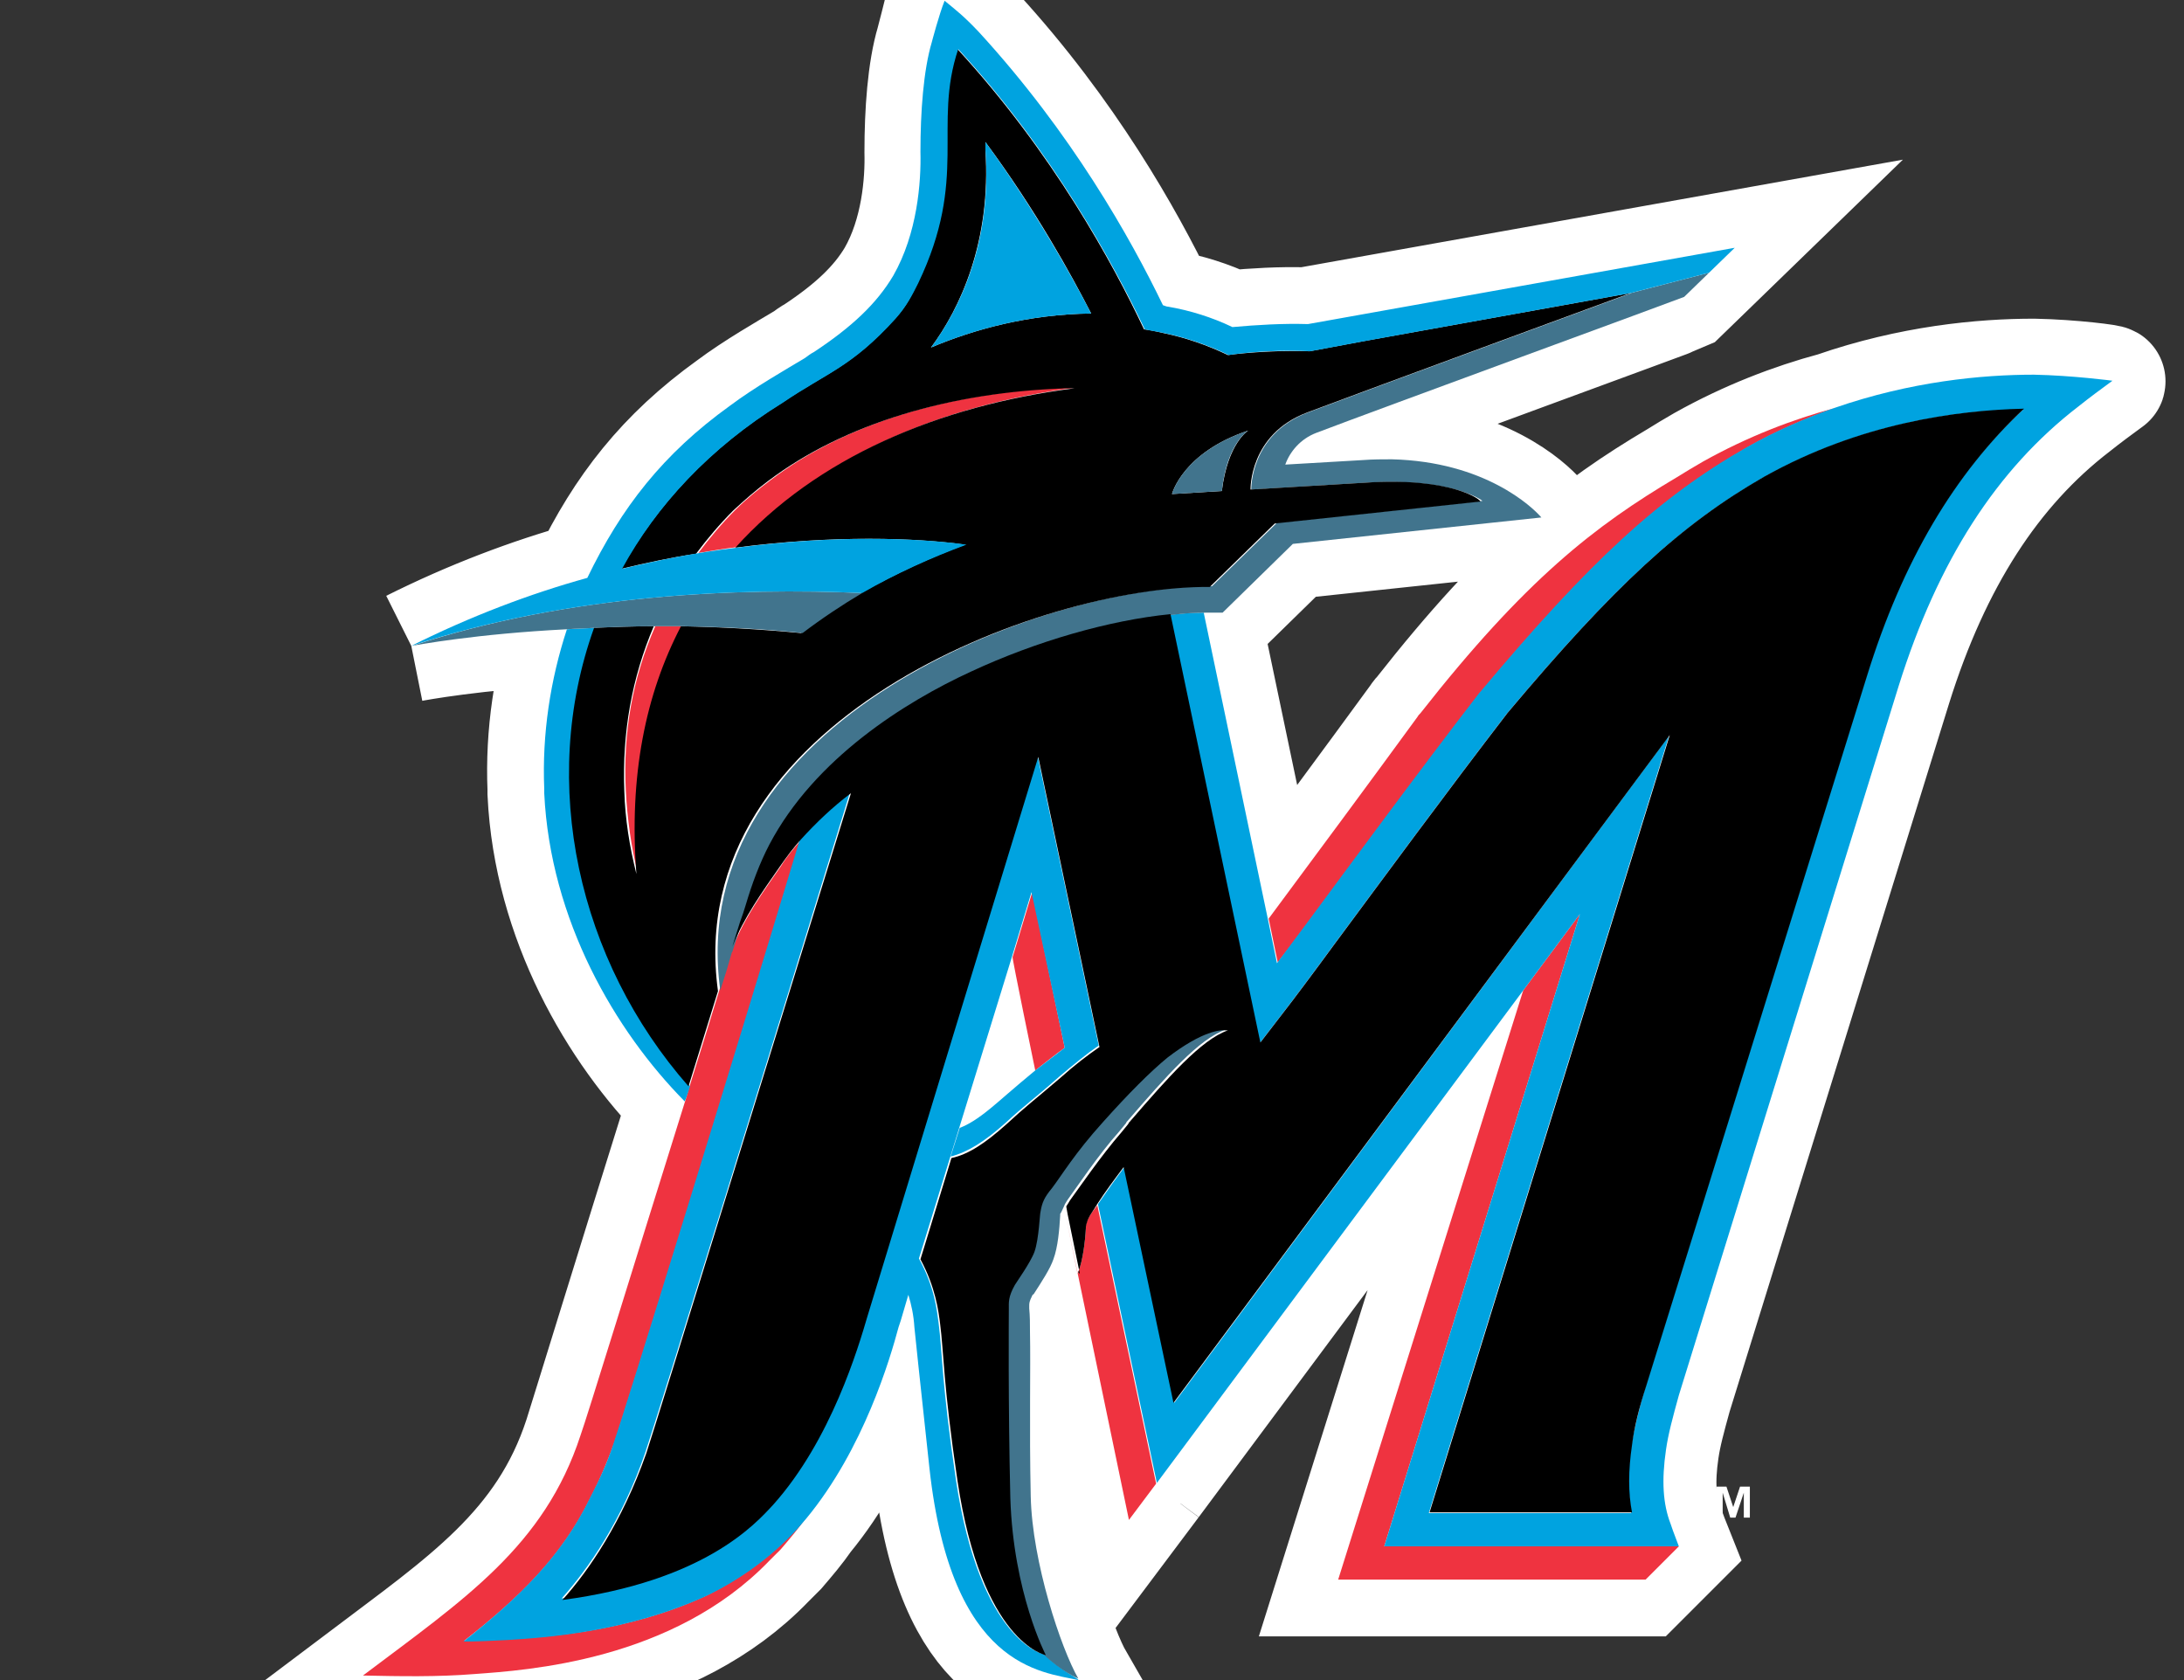 <svg width="78" height="60" viewBox="0 0 78 60" fill="none" xmlns="http://www.w3.org/2000/svg">
<rect x="0" y="0" width="78" height="60" fill="#333333" stroke="none"/>
<g id="Group 537">
<g id="white">
<g id="Vector">
<path d="M72.639 13.381C70.777 13.381 68.241 13.624 65.516 14.568C64.437 14.946 63.385 15.405 62.387 15.971C59.257 17.752 56.775 20.045 52.864 24.712L52.837 24.739C50.651 27.572 48.331 30.728 46.632 33.022C48.331 30.728 50.678 27.572 52.837 24.739L52.864 24.712C56.775 20.045 59.257 17.779 62.387 15.971C63.385 15.405 64.437 14.946 65.516 14.568C64.006 14.973 62.387 15.594 60.795 16.484C60.471 16.673 60.148 16.861 59.851 17.05C56.937 18.777 54.455 20.692 50.705 25.468C50.678 25.494 50.624 25.549 50.597 25.602C48.844 28.003 47.063 30.405 45.283 32.806L42.989 21.852C42.612 21.852 42.18 21.879 41.775 21.933C39.59 22.176 36.973 22.905 34.653 23.984C32.306 25.063 29.069 27.086 27.45 30.162C27.099 30.836 26.829 31.565 26.614 32.293C26.56 32.482 26.479 32.725 26.398 32.941L26.128 33.804L26.074 33.966C26.074 33.993 26.047 34.02 26.047 34.02L25.858 34.667L25.642 35.342C25.292 36.475 24.941 37.635 24.59 38.741C24.941 37.608 25.292 36.475 25.642 35.342L25.858 34.667L26.047 34.02C26.047 33.993 26.074 33.966 26.074 33.966L26.128 33.804L26.398 32.941C26.479 32.725 26.533 32.482 26.614 32.293C26.829 31.565 27.099 30.836 27.45 30.162C29.042 27.086 32.306 25.09 34.653 23.984C36.973 22.905 39.563 22.176 41.775 21.933C42.18 21.879 42.585 21.852 42.989 21.852C43.043 21.852 43.097 21.852 43.124 21.852H43.583L46.092 19.397L54.968 18.453C54.644 18.076 52.944 16.457 49.626 16.376C49.302 16.376 48.952 16.376 48.601 16.403L45.822 16.565C45.984 16.106 46.362 15.647 46.928 15.432C48.979 14.649 59.959 10.63 60.067 10.575L60.957 9.712L61.874 8.822L46.632 11.547C45.741 11.52 44.824 11.574 43.934 11.655C43.205 11.304 42.423 11.061 41.641 10.926C41.587 10.926 41.533 10.899 41.452 10.872C40.292 8.471 38.187 4.721 34.869 1.106C34.329 0.54 34.114 0.378 33.655 0C33.547 0.486 33.277 1.511 33.277 1.511C32.98 2.509 32.873 3.993 32.873 5.423C32.9 6.502 32.765 8.336 31.901 9.847C31.308 10.845 30.418 11.682 29.069 12.572C28.961 12.626 28.853 12.707 28.745 12.788C28.07 13.192 26.937 13.84 26.074 14.487C23.673 16.214 22.189 18.129 20.975 20.638C18.925 21.205 16.794 22.014 14.689 23.067C14.824 23.04 16.982 22.635 20.22 22.473C19.626 24.28 19.329 26.223 19.41 28.165V28.327C19.626 32.86 21.946 36.825 24.428 39.334C24.482 39.146 24.536 38.984 24.59 38.795L24.428 39.334C22.486 45.539 20.921 50.638 20.705 51.313C19.41 55.279 16.551 57.167 12.935 59.892C14.23 59.919 15.606 59.946 16.928 59.838C18.763 59.703 23.997 59.379 27.45 55.791C27.585 55.656 27.72 55.521 27.855 55.386C28.178 55.009 28.502 54.631 28.799 54.2C28.691 54.334 28.583 54.469 28.475 54.577C27.531 55.629 26.425 56.385 25.265 56.951C22.405 58.3 19.41 58.462 18.115 58.543C17.576 58.57 17.063 58.597 16.551 58.597C17.063 58.597 17.603 58.57 18.115 58.543C19.41 58.462 22.405 58.273 25.265 56.951C26.425 56.385 27.531 55.602 28.475 54.577C28.583 54.442 28.691 54.334 28.799 54.2C30.849 51.718 31.793 48.48 32.09 47.374C32.117 47.293 32.144 47.212 32.171 47.131L32.441 46.214C32.549 46.565 32.63 46.942 32.657 47.374C32.657 47.374 32.873 49.478 33.196 52.419C33.979 59.541 37.189 59.676 38.484 59.973C37.864 58.894 36.838 55.818 36.784 53.471C36.73 51.016 36.784 48.858 36.757 47.59C36.757 47.32 36.757 47.023 36.73 46.754V46.672C36.73 46.565 36.73 46.511 36.838 46.295C36.838 46.268 36.865 46.268 36.892 46.241C37.189 45.782 37.486 45.324 37.594 45C37.756 44.568 37.81 43.921 37.837 43.435C37.837 43.435 37.837 43.408 37.837 43.381C37.864 43.3 37.864 43.219 37.917 43.084L37.971 43.381L40.238 54.28L41.209 52.986L39.105 43.031C39.401 42.572 39.725 42.14 40.049 41.709C39.725 42.14 39.401 42.599 39.105 43.031L41.209 52.986L54.293 35.396L47.684 56.439H58.664L59.851 55.252C59.635 54.712 59.608 54.604 59.554 54.442C59.284 53.741 59.23 52.904 59.392 51.798C59.473 51.232 59.635 50.638 59.851 49.856L67.702 24.523C69.105 20.045 71.209 16.78 74.122 14.541C74.527 14.218 74.932 13.921 75.337 13.624C75.444 13.597 74.014 13.408 72.639 13.381Z" fill="white"/>
<path d="M65.516 14.568C68.241 13.624 70.777 13.381 72.639 13.381C74.014 13.408 75.444 13.597 75.337 13.624C74.932 13.921 74.527 14.218 74.122 14.541C71.209 16.78 69.105 20.045 67.702 24.523L59.851 49.856C59.635 50.638 59.473 51.232 59.392 51.798C59.23 52.904 59.284 53.741 59.554 54.442C59.608 54.604 59.635 54.712 59.851 55.252L58.664 56.439H47.684L54.293 35.396L41.209 52.986M65.516 14.568C64.437 14.946 63.385 15.405 62.387 15.971M65.516 14.568C64.006 14.973 62.387 15.594 60.795 16.484C60.471 16.673 60.148 16.861 59.851 17.05C56.937 18.777 54.455 20.692 50.705 25.468C50.678 25.494 50.624 25.549 50.597 25.602C48.844 28.003 47.063 30.405 45.283 32.806L42.989 21.852M62.387 15.971C59.257 17.752 56.775 20.045 52.864 24.712M62.387 15.971C59.257 17.779 56.775 20.045 52.864 24.712M52.864 24.712L52.837 24.739M52.837 24.739C50.651 27.572 48.331 30.728 46.632 33.022M52.837 24.739C50.678 27.572 48.331 30.728 46.632 33.022M46.632 33.022C46.254 33.534 45.903 33.993 45.606 34.397M42.989 21.852C42.612 21.852 42.18 21.879 41.775 21.933M42.989 21.852C42.585 21.852 42.18 21.879 41.775 21.933M42.989 21.852C43.043 21.852 43.097 21.852 43.124 21.852H43.583L46.092 19.397L54.968 18.453C54.644 18.076 52.944 16.457 49.626 16.376C49.302 16.376 48.952 16.376 48.601 16.403L45.822 16.565C45.984 16.106 46.362 15.647 46.928 15.432C48.979 14.649 59.959 10.63 60.067 10.575L60.957 9.712L61.874 8.822L46.632 11.547C45.741 11.52 44.824 11.574 43.934 11.655C43.205 11.304 42.423 11.061 41.641 10.926C41.587 10.926 41.533 10.899 41.452 10.872C40.292 8.471 38.187 4.721 34.869 1.106C34.329 0.54 34.114 0.378 33.655 0C33.547 0.486 33.277 1.511 33.277 1.511C32.98 2.509 32.873 3.993 32.873 5.423C32.9 6.502 32.765 8.336 31.901 9.847C31.308 10.845 30.418 11.682 29.069 12.572C28.961 12.626 28.853 12.707 28.745 12.788C28.07 13.192 26.937 13.84 26.074 14.487C23.673 16.214 22.189 18.129 20.975 20.638C18.925 21.205 16.794 22.014 14.689 23.067M41.775 21.933C39.59 22.176 36.973 22.905 34.653 23.984M41.775 21.933C39.563 22.176 36.973 22.905 34.653 23.984M34.653 23.984C32.306 25.063 29.069 27.086 27.45 30.162M34.653 23.984C32.306 25.09 29.042 27.086 27.45 30.162M27.45 30.162C27.099 30.836 26.829 31.565 26.614 32.293M26.614 32.293C26.56 32.482 26.479 32.725 26.398 32.941M26.614 32.293C26.533 32.482 26.479 32.725 26.398 32.941M26.398 32.941L26.128 33.804L26.074 33.966M26.074 33.966C26.074 33.993 26.047 34.02 26.047 34.02M26.074 33.966C26.074 33.966 26.047 33.993 26.047 34.02M26.047 34.02L25.858 34.667L25.642 35.342M25.642 35.342C25.292 36.475 24.941 37.635 24.59 38.741C24.941 37.608 25.292 36.475 25.642 35.342ZM25.642 35.342C25.238 32.32 26.209 29.784 27.936 27.707M14.689 23.067C17.117 22.284 19.599 21.799 21.973 21.502M14.689 23.067C14.824 23.04 16.982 22.635 20.22 22.473C19.626 24.28 19.329 26.223 19.41 28.165V28.327C19.626 32.86 21.946 36.825 24.428 39.334M24.428 39.334C24.482 39.146 24.536 38.984 24.59 38.795L24.428 39.334ZM24.428 39.334C22.486 45.539 20.921 50.638 20.705 51.313C19.41 55.279 16.551 57.167 12.935 59.892C14.23 59.919 15.606 59.946 16.928 59.838C18.763 59.703 23.997 59.379 27.45 55.791C27.585 55.656 27.72 55.521 27.855 55.386C28.178 55.009 28.502 54.631 28.799 54.2M28.799 54.2C28.691 54.334 28.583 54.469 28.475 54.577M28.799 54.2C28.691 54.334 28.583 54.442 28.475 54.577M28.799 54.2C30.849 51.718 31.793 48.48 32.09 47.374C32.117 47.293 32.144 47.212 32.171 47.131L32.441 46.214C32.549 46.565 32.63 46.942 32.657 47.374C32.657 47.374 32.873 49.478 33.196 52.419C33.979 59.541 37.189 59.676 38.484 59.973C37.864 58.894 36.838 55.818 36.784 53.471C36.73 51.016 36.784 48.858 36.757 47.59C36.757 47.32 36.757 47.023 36.73 46.754V46.672C36.73 46.565 36.73 46.511 36.838 46.295C36.838 46.268 36.865 46.268 36.892 46.241C37.189 45.782 37.486 45.324 37.594 45C37.756 44.568 37.81 43.921 37.837 43.435C37.837 43.435 37.837 43.408 37.837 43.381C37.864 43.3 37.864 43.219 37.917 43.084L37.971 43.381M28.475 54.577C27.531 55.629 26.425 56.385 25.265 56.951M28.475 54.577C27.531 55.602 26.425 56.385 25.265 56.951M25.265 56.951C22.405 58.3 19.41 58.462 18.115 58.543M25.265 56.951C22.405 58.273 19.41 58.462 18.115 58.543M18.115 58.543C17.576 58.57 17.063 58.597 16.551 58.597C17.063 58.597 17.603 58.57 18.115 58.543ZM37.971 43.381L38.403 45.486M37.971 43.381L40.238 54.28L41.209 52.986M41.209 52.986L39.105 43.031M39.105 43.031C39.401 42.572 39.725 42.14 40.049 41.709C39.725 42.14 39.401 42.599 39.105 43.031Z" stroke="white" stroke-width="4" stroke-miterlimit="10"/>
</g>
</g>
<g id="Layer_2">
<g id="Group">
<path id="Vector_2" d="M46.659 33.022C48.358 30.728 50.705 27.572 52.864 24.739L52.891 24.712C56.803 20.045 59.285 17.779 62.414 15.971C63.412 15.405 64.464 14.946 65.543 14.568C64.033 14.973 62.414 15.594 60.822 16.484C60.499 16.673 60.175 16.861 59.878 17.05C56.964 18.777 54.482 20.692 50.732 25.468C50.705 25.495 50.651 25.549 50.624 25.602C48.871 28.004 47.09 30.405 45.31 32.806L45.633 34.37C45.93 33.993 46.281 33.534 46.659 33.022ZM36.973 38.228C37.324 37.959 37.648 37.689 38.026 37.419L36.865 31.861L36.164 34.182C36.137 34.182 36.973 38.228 36.973 38.228ZM38.997 43.3C38.835 43.543 38.781 43.678 38.781 43.813C38.781 43.84 38.781 43.84 38.781 43.867C38.754 44.352 38.673 45 38.511 45.432C38.511 45.459 38.511 45.459 38.484 45.486L38.053 43.381L40.319 54.281L41.29 52.986L39.186 43.031C39.213 43.031 38.997 43.3 38.997 43.3ZM56.425 32.644L54.401 35.369L47.792 56.412H58.772L59.959 55.225H49.437L56.425 32.644ZM25.292 56.951C22.432 58.3 19.438 58.462 18.143 58.543C17.603 58.57 17.09 58.597 16.578 58.597C18.547 57.059 20.085 55.575 21.11 53.444C21.434 52.824 21.704 52.176 21.947 51.502C22.324 50.423 26.02 38.498 28.637 29.973C28.367 30.27 28.098 30.593 27.882 30.944C27.261 31.834 26.587 32.779 26.182 33.804L26.128 33.966C26.128 33.993 26.101 34.02 26.101 34.02L25.912 34.667L25.697 35.342C25.346 36.475 24.995 37.635 24.644 38.741L24.483 39.281C22.54 45.486 20.975 50.584 20.733 51.259C19.438 55.225 16.578 57.113 12.963 59.838C14.258 59.865 15.634 59.892 16.956 59.784C18.79 59.649 24.024 59.325 27.477 55.737C27.612 55.602 27.747 55.468 27.882 55.333C28.206 54.955 28.529 54.577 28.826 54.146C28.718 54.281 28.61 54.415 28.502 54.523C27.558 55.602 26.452 56.358 25.292 56.951Z" fill="#EF3340"/>
<path id="Vector_3" d="M37.297 59.083C37.27 59.083 35.004 58.624 34.141 52.851C33.628 49.397 33.655 48.264 33.52 47.239C33.466 46.834 33.385 45.971 32.819 44.946L33.035 44.245L36.137 34.182L36.839 31.861L38.026 37.419C37.675 37.689 37.324 37.959 36.973 38.228C36.218 38.849 35.651 39.361 35.382 39.577C34.923 39.955 34.572 40.171 34.276 40.279L33.952 41.304C34.572 41.142 35.166 40.764 35.894 40.117C36.623 39.442 36.892 39.281 37.837 38.444C38.349 38.013 38.808 37.635 39.24 37.338L37.054 26.978C37.054 26.978 30.984 46.861 30.957 46.942C30.634 48.048 29.662 51.367 27.585 53.687C26.937 54.388 25.13 56.412 20.058 57.086C21.002 56.034 22.216 54.307 23.053 51.852C23.457 50.665 27.747 36.799 30.364 28.273C29.716 28.759 29.123 29.299 28.583 29.919C25.993 38.498 22.297 50.45 21.919 51.529C21.704 52.203 21.407 52.851 21.083 53.471C20.058 55.602 18.493 57.086 16.551 58.624C17.063 58.624 17.603 58.597 18.116 58.57C19.41 58.489 22.405 58.3 25.265 56.978C26.425 56.412 27.531 55.629 28.475 54.604C28.583 54.469 28.691 54.361 28.799 54.227C30.849 51.745 31.794 48.507 32.09 47.401C32.117 47.32 32.144 47.239 32.171 47.158L32.441 46.241C32.549 46.592 32.63 46.969 32.657 47.401C32.657 47.401 32.873 49.505 33.196 52.446C33.979 59.568 37.189 59.703 38.511 60C38.538 59.946 37.945 59.703 37.297 59.083ZM72.639 13.381C70.777 13.381 68.241 13.624 65.516 14.568C64.437 14.946 63.385 15.405 62.387 15.971C59.258 17.752 56.776 20.045 52.864 24.712L52.837 24.739C50.651 27.572 48.331 30.728 46.632 33.022C46.254 33.534 45.903 33.993 45.606 34.398L45.283 32.833L42.99 21.88C42.612 21.88 42.18 21.907 41.776 21.96L44.986 37.257L45.795 36.205C46.173 35.719 46.821 34.856 47.63 33.75C49.33 31.457 51.65 28.3 53.808 25.495C57.612 20.962 60.013 18.75 62.98 17.05C66.407 15.135 69.86 14.649 72.261 14.622C69.752 16.942 67.918 20.072 66.65 24.173L58.772 49.505C58.529 50.342 58.367 51.016 58.259 51.637C58.124 52.554 58.151 53.336 58.259 54.038H51.029L59.608 26.277L41.937 50.099L40.157 41.682C39.833 42.113 39.509 42.572 39.213 43.004L41.317 52.959L54.401 35.369L56.425 32.644L49.437 55.225H59.959C59.743 54.658 59.716 54.577 59.662 54.415C59.392 53.714 59.338 52.878 59.5 51.772C59.581 51.205 59.743 50.611 59.959 49.829L67.81 24.496C69.213 20.018 71.317 16.754 74.231 14.514C74.635 14.191 75.04 13.894 75.445 13.597C75.445 13.597 74.015 13.408 72.639 13.381Z" fill="#00A3E0"/>
<path id="Vector_4" d="M37.999 43.084C38.026 43.004 38.08 42.922 38.133 42.842C38.43 42.437 39.24 41.223 39.968 40.414L40.211 40.117L40.238 40.063L40.265 40.036C41.641 38.444 42.828 37.095 43.772 36.772C43.745 36.772 43.745 36.772 43.718 36.772C43.529 36.745 42.855 36.772 41.614 37.743C40.993 38.255 40.238 39.011 39.321 40.036C38.295 41.169 37.837 41.978 37.486 42.41C37.216 42.734 37.135 42.922 37.081 43.246C37.081 43.3 37.054 44.218 36.866 44.676C36.731 45.027 36.191 45.809 36.164 45.863C35.921 46.268 35.948 46.484 35.948 46.727C35.948 46.969 35.921 50.045 36.002 53.471C36.083 56.897 37.27 59.083 37.27 59.083C37.918 59.703 38.511 59.946 38.511 59.946C37.891 58.867 36.865 55.791 36.812 53.444C36.758 50.989 36.812 48.831 36.785 47.563C36.785 47.293 36.785 46.996 36.758 46.727V46.645C36.758 46.538 36.758 46.484 36.866 46.268C36.866 46.241 36.892 46.241 36.919 46.214C37.216 45.755 37.513 45.297 37.621 44.973C37.783 44.541 37.837 43.894 37.864 43.408C37.864 43.408 37.864 43.381 37.864 43.354C37.918 43.273 37.945 43.192 37.999 43.084Z" fill="#41748D"/>
<path id="Vector_5" d="M24.644 38.795C20.705 34.316 19.276 27.977 21.272 22.419C20.921 22.446 20.57 22.446 20.247 22.473C19.653 24.28 19.357 26.223 19.437 28.165V28.327C19.653 32.86 21.973 36.825 24.455 39.334C24.536 39.145 24.59 38.957 24.644 38.795Z" fill="#00A3E0"/>
<path id="Vector_6" d="M58.232 10.468L48.817 12.167L58.259 10.468C58.259 10.468 48.79 13.948 46.713 14.73C44.635 15.513 44.689 17.482 44.689 17.482L48.763 17.239C51.892 17.05 52.945 17.887 52.945 17.887L45.606 18.669L43.286 20.935C37.324 20.881 24.401 25.737 25.724 35.369L25.939 34.694L26.128 34.047C26.128 34.02 26.155 33.993 26.155 33.993L26.209 33.831L26.479 32.968C26.56 32.752 26.614 32.509 26.695 32.32C26.91 31.592 27.18 30.863 27.531 30.189C29.123 27.113 32.36 25.117 34.734 24.011C37.054 22.932 39.644 22.203 41.856 21.96C42.261 21.907 42.666 21.88 43.071 21.88C43.124 21.88 43.178 21.88 43.205 21.88H43.664L46.173 19.424L55.049 18.48C54.725 18.102 53.026 16.484 49.707 16.403C49.383 16.403 49.033 16.403 48.682 16.43L45.903 16.592C46.065 16.133 46.443 15.675 47.009 15.459C49.06 14.676 60.04 10.656 60.148 10.603L61.038 9.739L58.232 10.468Z" fill="#41748D"/>
<path id="Vector_7" d="M22.351 28.246C22.405 29.244 22.54 30.243 22.783 31.214C22.513 27.734 23.134 24.793 24.375 22.365C24.051 22.365 23.727 22.365 23.403 22.365C22.594 24.2 22.243 26.169 22.351 28.246ZM38.457 13.84C38.376 13.84 38.268 13.84 38.188 13.84C34.06 13.975 30.229 15.081 27.504 17.158C27.072 17.482 26.641 17.833 26.263 18.21C25.777 18.696 25.346 19.209 24.941 19.748C25.427 19.667 25.912 19.586 26.371 19.532C29.231 16.322 33.601 14.46 38.457 13.84Z" fill="#EF3340"/>
<path id="Vector_8" d="M48.736 17.239L44.662 17.482C44.662 17.482 44.608 15.512 46.686 14.73C48.763 13.948 58.232 10.467 58.232 10.467L48.79 12.167L46.767 12.545C45.148 12.491 43.853 12.68 43.853 12.68C43.124 12.329 42.342 12.059 41.56 11.897C41.317 11.843 41.101 11.789 40.858 11.762C39.752 9.415 37.594 5.449 34.195 1.753C33.277 4.505 34.572 6.34 32.765 10.117C32.549 10.548 32.387 10.926 31.956 11.385C30.391 13.111 29.527 13.3 27.936 14.379C25.319 15.998 23.43 18.075 22.189 20.314C23.08 20.099 23.97 19.91 24.86 19.775C25.265 19.235 25.697 18.723 26.182 18.237C26.587 17.86 26.991 17.509 27.423 17.185C30.175 15.108 33.979 14.002 38.106 13.867C38.188 13.867 38.295 13.867 38.376 13.867C33.52 14.487 29.15 16.349 26.263 19.559C29.77 19.101 32.711 19.208 34.465 19.451C33.224 19.91 31.956 20.503 30.741 21.178C29.986 21.61 29.285 22.068 28.61 22.608C27.18 22.473 25.75 22.392 24.321 22.365C23.053 24.793 22.459 27.707 22.729 31.214C22.486 30.243 22.324 29.244 22.297 28.246C22.216 26.169 22.567 24.199 23.349 22.365C22.594 22.365 21.893 22.392 21.218 22.419C19.222 27.976 20.652 34.316 24.59 38.795C24.941 37.662 25.292 36.529 25.642 35.395C24.321 25.737 37.243 20.908 43.206 20.962L45.526 18.696L52.864 17.913C52.945 17.887 51.892 17.023 48.736 17.239ZM35.193 5.342C35.193 5.288 35.193 5.18 35.193 5.072C36.974 7.473 38.268 9.82 38.97 11.196C36.731 11.223 34.788 11.762 33.25 12.41C34.276 11.034 35.409 8.633 35.193 5.342ZM43.637 17.536L41.856 17.644C41.856 17.644 42.234 16.16 44.581 15.377C44.581 15.377 43.853 15.809 43.637 17.536Z" fill="black"/>
<path id="Vector_9" d="M35.193 5.072C35.193 5.18 35.193 5.315 35.193 5.342C35.436 8.633 34.276 11.034 33.251 12.41C34.788 11.762 36.731 11.223 38.97 11.196C38.242 9.793 36.947 7.473 35.193 5.072Z" fill="#00A3E0"/>
<path id="Vector_10" d="M41.856 17.644L43.637 17.536C43.826 15.809 44.581 15.377 44.581 15.377C42.234 16.16 41.856 17.644 41.856 17.644ZM23.403 22.365C23.727 22.365 24.051 22.365 24.375 22.365C25.724 22.392 27.153 22.446 28.664 22.608C29.339 22.095 30.067 21.609 30.795 21.178C26.371 20.989 20.382 21.205 14.716 23.066C14.851 23.039 17.009 22.635 20.247 22.473C20.571 22.446 20.921 22.446 21.272 22.419C21.947 22.392 22.648 22.365 23.403 22.365Z" fill="#41748D"/>
<path id="Vector_11" d="M30.795 21.178C32.009 20.476 33.277 19.91 34.518 19.451C32.765 19.209 29.824 19.101 26.317 19.559C24.941 19.721 23.565 19.991 22.216 20.315C23.457 18.048 25.346 15.998 27.963 14.379C29.554 13.3 30.418 13.111 31.983 11.385C32.387 10.926 32.576 10.548 32.792 10.117C34.599 6.34 33.304 4.505 34.222 1.753C37.621 5.449 39.779 9.442 40.885 11.762C41.128 11.816 41.344 11.843 41.587 11.897C42.369 12.059 43.151 12.329 43.88 12.68C43.88 12.68 45.175 12.464 46.794 12.545L48.817 12.167L58.232 10.467L61.038 9.739L61.955 8.849L46.713 11.574C45.822 11.547 44.905 11.601 44.015 11.681C43.286 11.331 42.504 11.088 41.722 10.953C41.668 10.953 41.614 10.926 41.533 10.899C40.373 8.498 38.268 4.748 34.95 1.133C34.41 0.566 34.195 0.405 33.736 0.027C33.547 0.485 33.277 1.511 33.277 1.511C32.981 2.509 32.873 3.993 32.873 5.423C32.9 6.502 32.765 8.336 31.901 9.847C31.308 10.845 30.418 11.681 29.069 12.572C28.961 12.626 28.853 12.707 28.745 12.788C28.071 13.192 26.938 13.84 26.074 14.487C23.673 16.214 22.189 18.129 20.975 20.638C18.925 21.205 16.794 22.014 14.689 23.066C20.409 21.205 26.371 20.989 30.795 21.178Z" fill="#00A3E0"/>
<path id="Vector_12" d="M38.511 45.431C38.673 45 38.754 44.352 38.781 43.867C38.781 43.867 38.781 43.84 38.781 43.813C38.808 43.678 38.835 43.543 38.997 43.3C39.051 43.219 39.105 43.138 39.186 43.003C39.482 42.545 39.806 42.113 40.13 41.681L41.91 50.099L59.635 26.25L51.056 54.011H58.286C58.151 53.309 58.151 52.527 58.286 51.609C58.367 50.962 58.529 50.315 58.799 49.478L66.677 24.146C67.945 20.045 69.806 16.915 72.288 14.595C69.887 14.649 66.434 15.108 63.008 17.023C60.04 18.723 57.639 20.935 53.835 25.468C51.677 28.273 49.356 31.43 47.657 33.723C46.847 34.829 46.2 35.692 45.822 36.178L45.013 37.23L41.803 21.933C39.617 22.149 37 22.904 34.68 23.984C32.333 25.063 29.096 27.086 27.477 30.162C27.126 30.836 26.857 31.565 26.641 32.293C26.587 32.482 26.506 32.725 26.425 32.941L26.155 33.804C26.56 32.779 27.234 31.834 27.855 30.944C28.098 30.593 28.34 30.27 28.61 29.973C29.15 29.379 29.743 28.813 30.391 28.327C27.747 36.852 23.484 50.692 23.08 51.906C22.216 54.361 21.029 56.088 20.085 57.14C25.157 56.466 26.964 54.442 27.612 53.741C29.689 51.421 30.66 48.102 30.984 46.996C31.011 46.888 37.081 27.032 37.081 27.032L39.267 37.392C38.835 37.689 38.376 38.039 37.864 38.498C36.919 39.307 36.65 39.496 35.921 40.171C35.193 40.818 34.599 41.223 33.979 41.358L33.089 44.271L32.873 44.973C33.412 45.971 33.52 46.834 33.574 47.266C33.709 48.291 33.682 49.424 34.195 52.877C35.058 58.651 37.324 59.109 37.351 59.109C37.351 59.109 36.191 56.897 36.083 53.498C36.002 50.072 36.029 46.996 36.029 46.753C36.029 46.511 36.002 46.322 36.245 45.89C36.272 45.836 36.812 45.081 36.946 44.703C37.108 44.244 37.135 43.327 37.162 43.273C37.216 42.95 37.297 42.761 37.567 42.437C37.918 41.978 38.376 41.196 39.401 40.063C40.319 39.038 41.074 38.282 41.695 37.77C42.963 36.798 43.61 36.771 43.799 36.798C43.826 36.798 43.826 36.798 43.853 36.798C42.909 37.122 41.722 38.471 40.346 40.063L40.319 40.09L40.292 40.144L40.049 40.441C39.321 41.277 38.511 42.464 38.214 42.868C38.187 42.922 38.16 42.95 38.133 43.003C38.106 43.03 38.106 43.057 38.08 43.084L38.133 43.381L38.565 45.485C38.511 45.458 38.511 45.431 38.511 45.431Z" fill="black"/>
</g>
<path id="Vector_13" d="M61.901 53.822L61.659 53.093H61.308V54.199H61.524V53.309L61.794 54.199H61.982L62.279 53.309V54.199H62.495V53.093H62.144L61.901 53.822ZM60.31 53.282H60.606V54.199H60.822V53.282H61.119V53.093H60.31V53.282Z" fill="white"/>
</g>
</g>
</svg>
